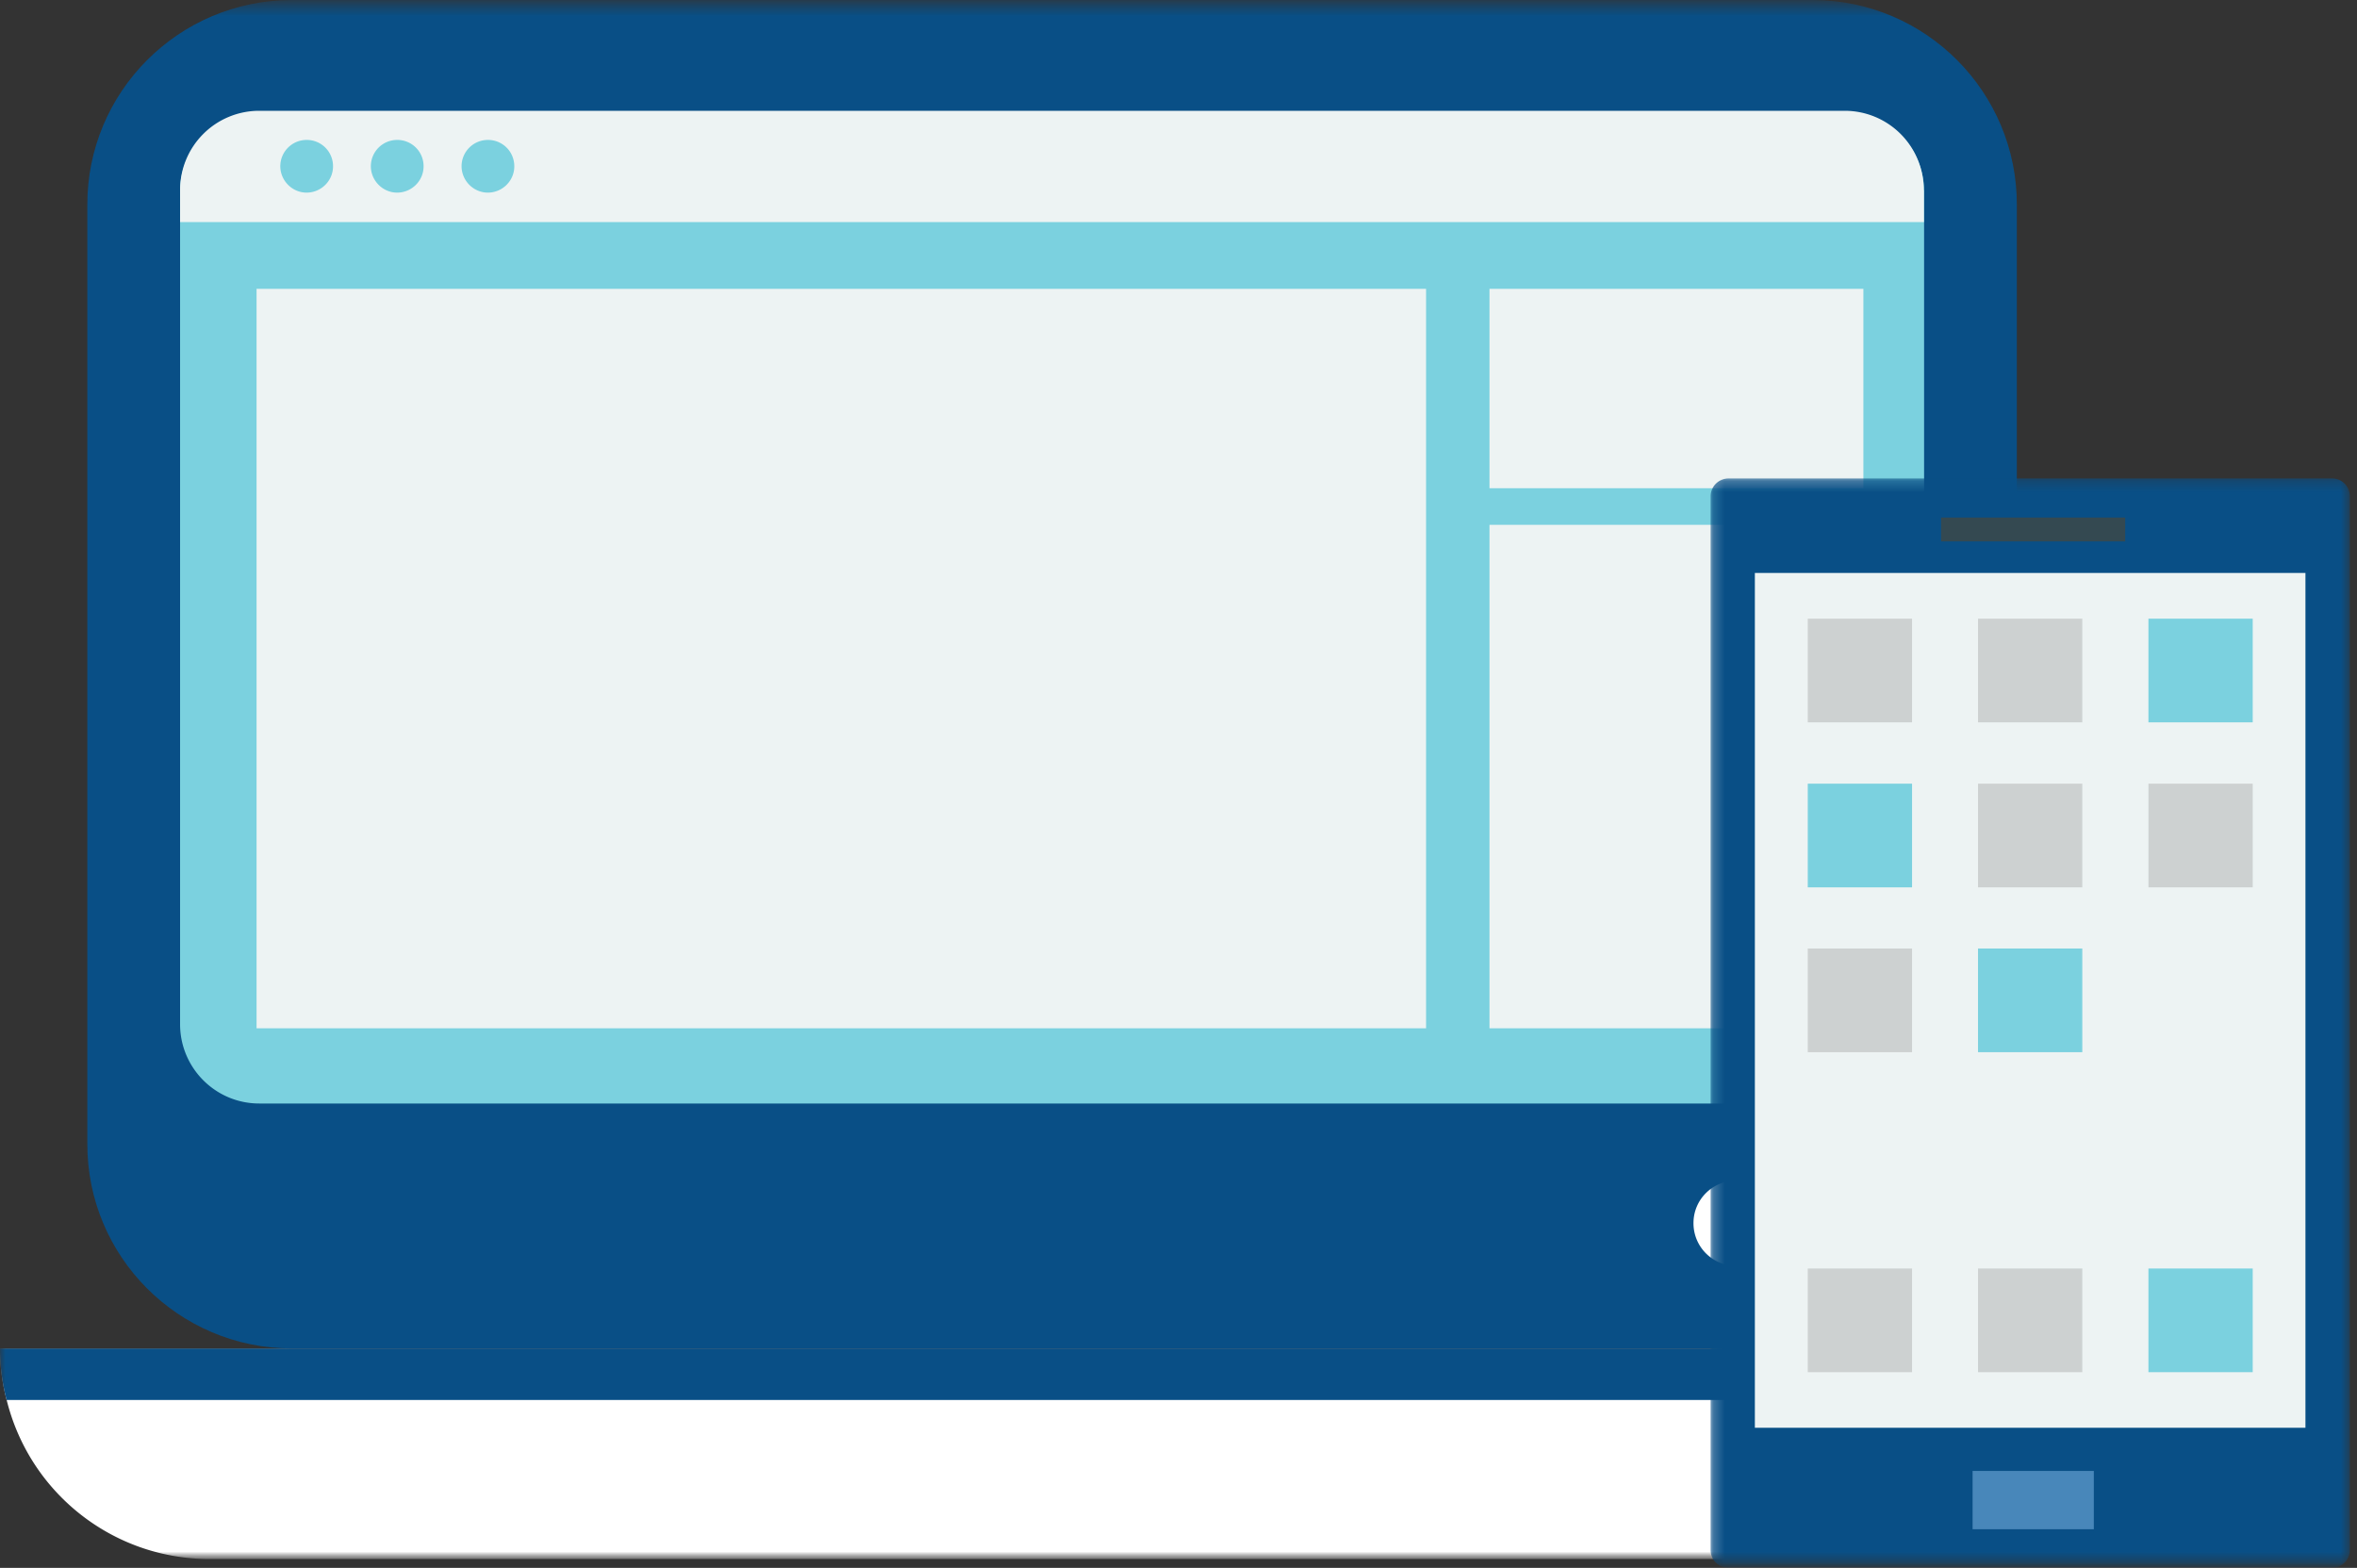 <svg width="218" height="145" fill="none" xmlns="http://www.w3.org/2000/svg"><rect width="100%" height="100%" fill="#333333" stroke="none"/><g clip-path="url(#clip0_353_483)"><mask id="a" style="mask-type:luminance" maskUnits="userSpaceOnUse" x="0" y="0" width="218" height="145"><path d="M218 .423H0v144.138h218V.423z" fill="#fff"/></mask><g mask="url(#a)"><mask id="b" style="mask-type:luminance" maskUnits="userSpaceOnUse" x="0" y="124" width="195" height="21"><path d="M194.6 124.727H0v19.474h194.6v-19.474z" fill="#fff"/></mask><g mask="url(#b)"><path d="M194.616 124.727a19.4 19.4 0 01-.596 4.747 19.371 19.371 0 01-5.081 9.008 19.32 19.32 0 01-13.708 5.703H19.385c-8.909 0-16.64-6.079-18.773-14.727A18.297 18.297 0 010 124.727h194.616z" fill="#fff"/></g><path d="M186.539 105.754c.031 10.434-8.406 18.926-18.852 18.957H26.96c-10.461-.031-18.914-8.507-18.883-18.957V18.973C8.046 8.523 16.499.031 26.96 0h140.712c10.461.031 18.898 8.539 18.867 18.973v86.781z" fill="#094F86"/><path d="M177.945 94.708a7.32 7.32 0 01-7.293 7.348H23.98c-4.046 0-7.324-3.29-7.324-7.332v-77.02a7.329 7.329 0 017.308-7.332h146.672a7.319 7.319 0 017.324 7.316v76.989l-.015.031z" fill="#7BD1DF"/><path d="M194.616 124.727a19.4 19.4 0 01-.596 4.747H.612A18.51 18.51 0 010 124.727h194.616z" fill="#094F86"/><path d="M164.519 113.149c0 2.177-1.788 3.932-3.968 3.916-2.18 0-3.936-1.786-3.92-3.963 0-2.162 1.772-3.917 3.936-3.917a3.945 3.945 0 013.937 3.964" fill="#fff"/><path d="M177.944 17.594v2.946H16.656v-2.946a7.319 7.319 0 017.293-7.348H170.62a7.31 7.31 0 017.309 7.333v.015" fill="#EDF3F3"/><path d="M30.802 15.385c0 1.348-1.113 2.429-2.446 2.429-1.333 0-2.431-1.113-2.431-2.444a2.435 2.435 0 012.446-2.429 2.425 2.425 0 012.431 2.444zm8.375 0c0 1.348-1.113 2.429-2.446 2.429-1.334 0-2.431-1.113-2.431-2.444a2.435 2.435 0 012.446-2.429 2.425 2.425 0 012.431 2.444zm8.391 0c0 1.348-1.114 2.429-2.447 2.429s-2.43-1.113-2.43-2.444a2.435 2.435 0 012.446-2.429 2.425 2.425 0 012.43 2.444z" fill="#7BD1DF"/><path d="M137.763 45.153h34.582v-18.44h-34.582v18.44zm0 49.947h34.582V48.537h-34.582V95.1zm-114.034 0h108.169V26.713H23.729V95.1z" fill="#EDF3F3"/><mask id="c" style="mask-type:luminance" maskUnits="userSpaceOnUse" x="158" y="44" width="60" height="101"><path d="M217.357 44.244h-59.142V145h59.142V44.244z" fill="#fff"/></mask><g mask="url(#c)"><path d="M217.341 45.905v97.434c0 .925-.753 1.661-1.662 1.661h-55.802a1.652 1.652 0 01-1.662-1.661V45.905c0-.925.752-1.66 1.678-1.66h55.786c.925 0 1.662.736 1.662 1.66z" fill="#094F86"/></g><path d="M162.308 132.043h50.924V52.986h-50.924v79.057z" fill="#EDF3F3"/><path d="M182.446 141.428h11.213v-5.39h-11.213v5.39z" fill="#4887BA"/><path d="M179.528 50.072h17.033v-2.209h-17.033v2.21z" fill="#344951"/><path d="M167.201 66.805h9.646v-9.588h-9.646v9.588zm15.746 0h9.646v-9.588h-9.646v9.588z" fill="#CDD1D1"/><path d="M198.709 66.805h9.646v-9.588h-9.646v9.588zm-31.508 15.26h9.646v-9.588h-9.646v9.588z" fill="#7BD1DF"/><path d="M182.947 82.065h9.646v-9.588h-9.646v9.588zm15.762 0h9.646v-9.588h-9.646v9.588zm-31.508 15.244h9.646v-9.588h-9.646v9.588z" fill="#CDD1D1"/><path d="M182.947 97.309h9.646v-9.588h-9.646v9.588z" fill="#7BD1DF"/><path d="M167.201 126.904h9.646v-9.588h-9.646v9.588zm15.746 0h9.646v-9.588h-9.646v9.588z" fill="#CDD1D1"/><path d="M198.709 126.904h9.646v-9.588h-9.646v9.588z" fill="#7BD1DF"/></g></g><defs><clipPath id="clip0_353_483"><path fill="#fff" d="M0 0h218v145H0z"/></clipPath></defs></svg>